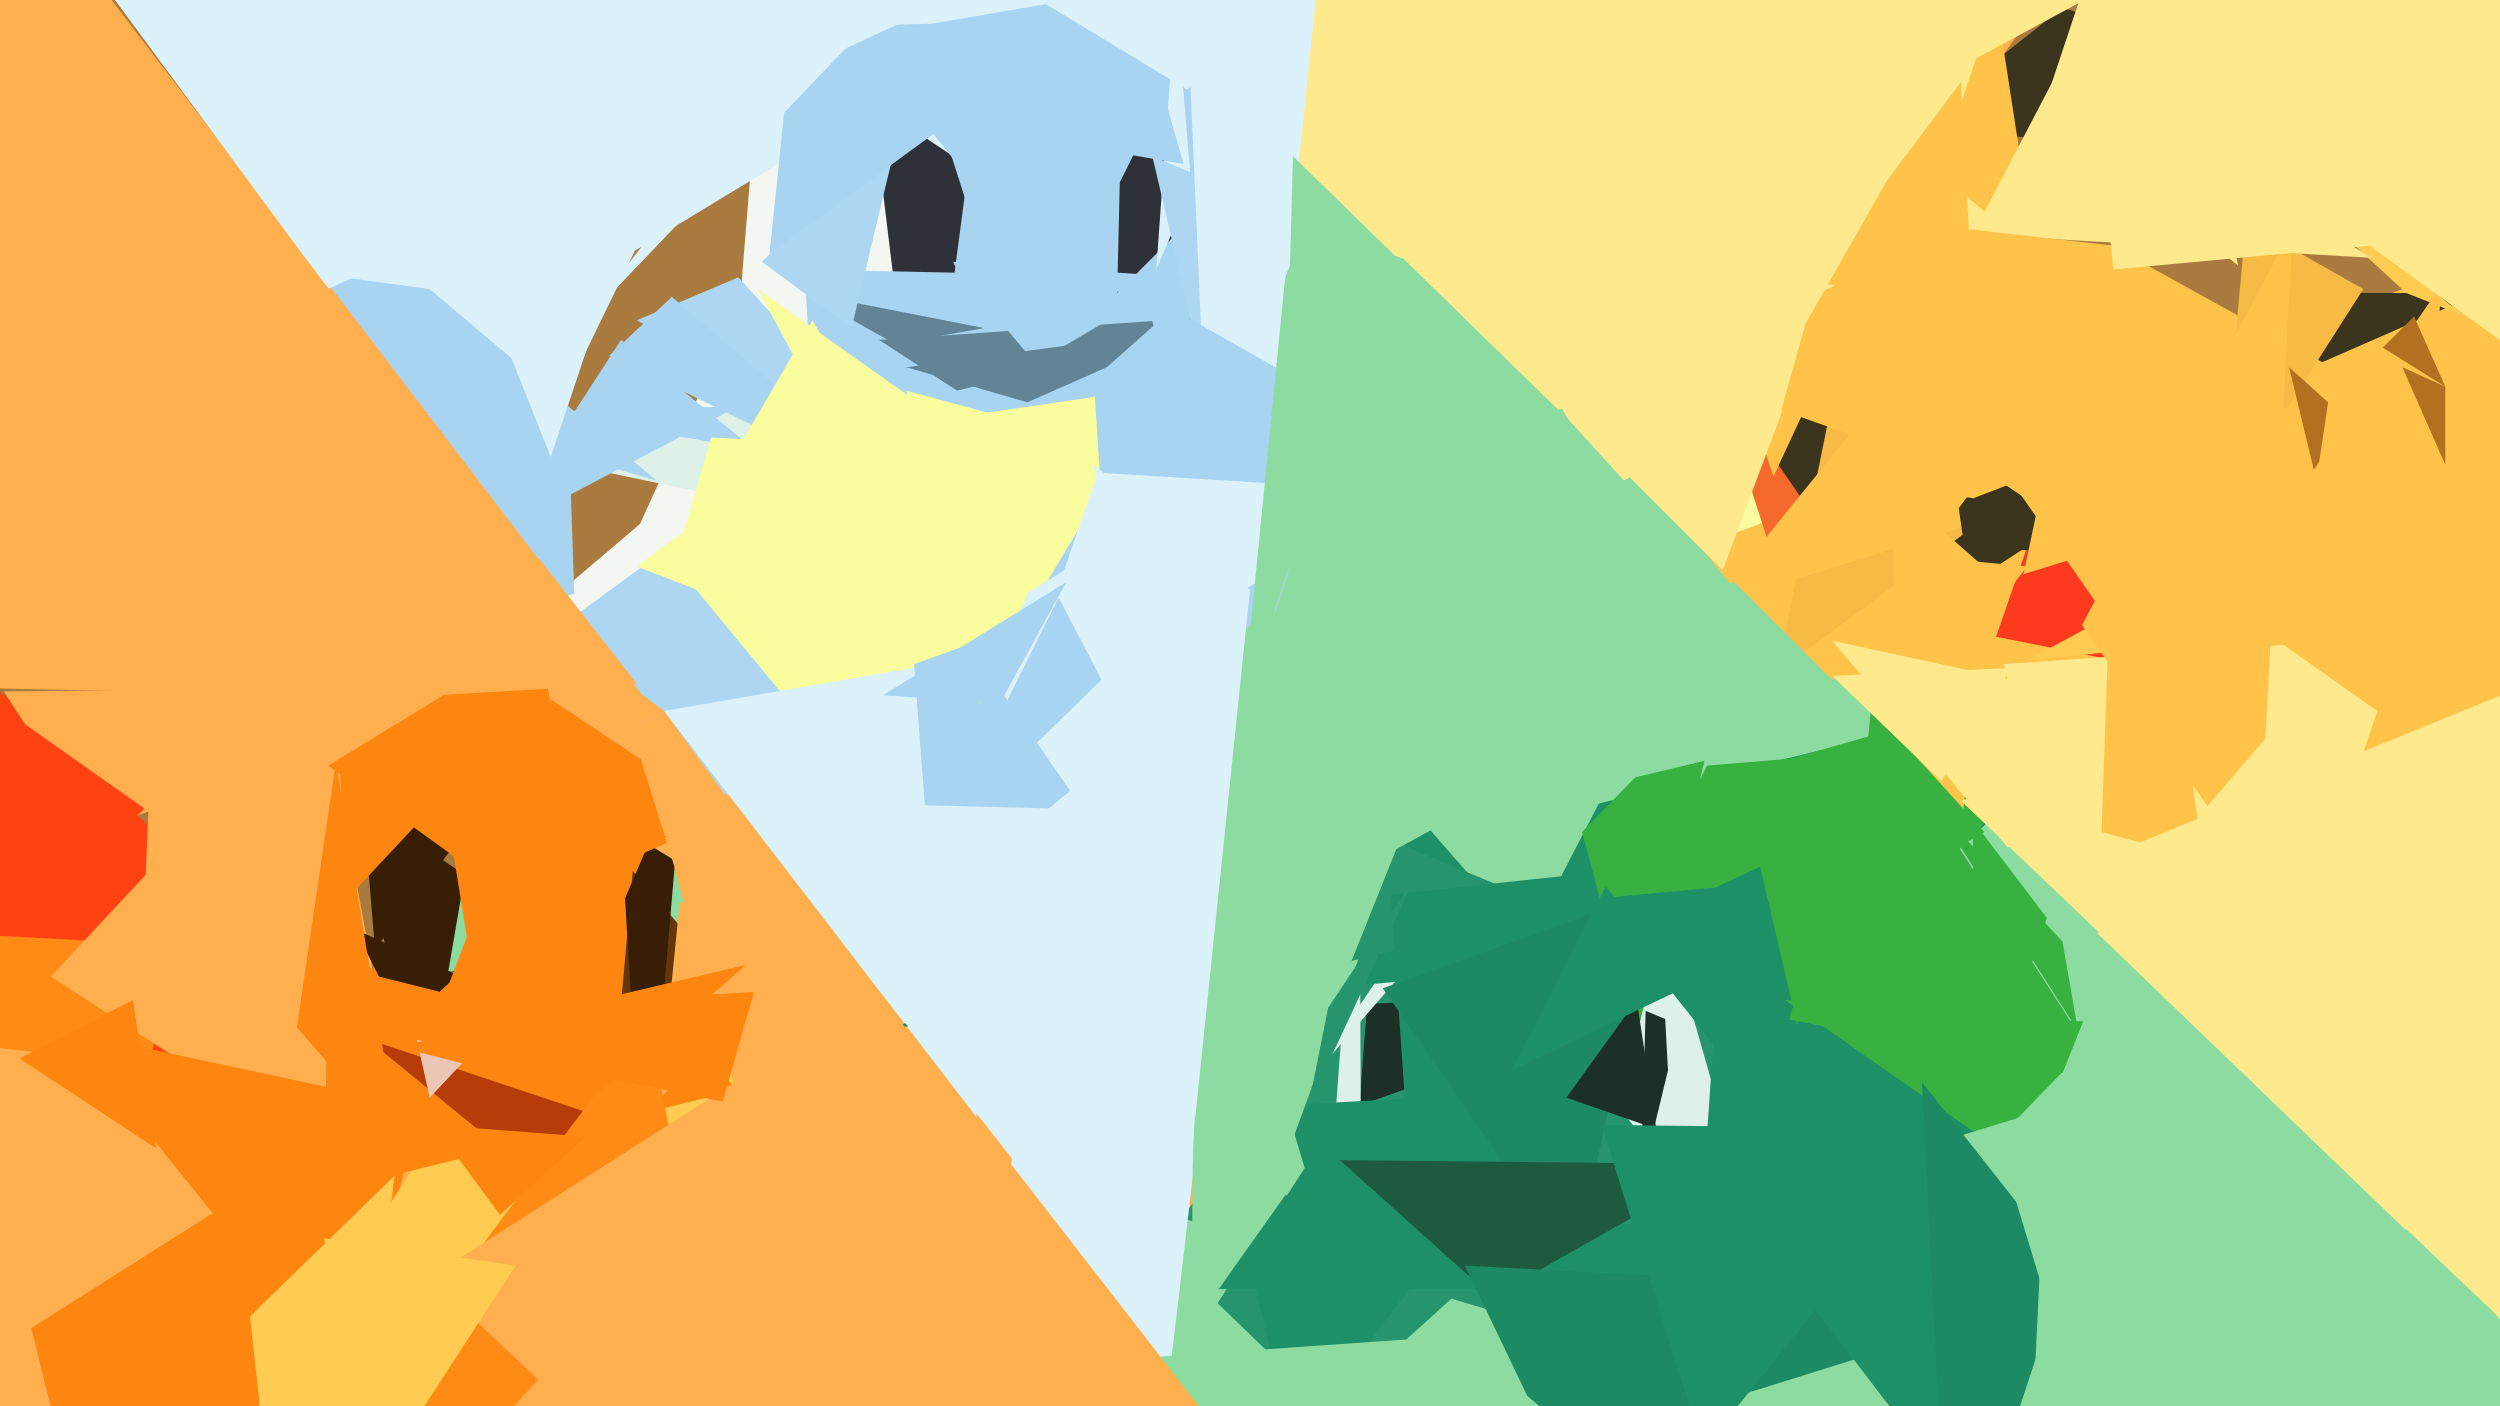 <svg xmlns="http://www.w3.org/2000/svg" width="640px" height="360px">
  <rect width="640" height="360" fill="rgb(169,123,63)"/>
  <polygon points="493,123 57,225 358,-31" fill="rgb(243,246,241)"/>
  <polygon points="98,559 -92,94 102,269" fill="rgb(255,67,16)"/>
  <polygon points="-11,239 45,242 23,341" fill="rgb(255,138,21)"/>
  <polygon points="188,95 229,-18 195,9" fill="rgb(243,246,241)"/>
  <polygon points="-125,254 215,293 8,413" fill="rgb(255,175,78)"/>
  <polygon points="203,129 76,280 790,558" fill="rgb(140,220,161)"/>
  <polygon points="215,22 142,182 448,364" fill="rgb(243,246,241)"/>
  <polygon points="13,250 82,176 107,311" fill="rgb(255,175,78)"/>
  <polygon points="194,129 202,104 122,114" fill="rgb(221,241,232)"/>
  <polygon points="447,355 99,251 592,180" fill="rgb(38,149,109)"/>
  <polygon points="119,224 91,205 108,288" fill="rgb(55,30,5)"/>
  <polygon points="109,276 52,518 8,340" fill="rgb(253,134,16)"/>
  <polygon points="274,277 137,251 33,411" fill="rgb(255,203,81)"/>
  <polygon points="309,331 392,314 340,361" fill="rgb(38,149,109)"/>
  <polygon points="163,82 189,71 232,118" fill="rgb(173,214,242)"/>
  <polygon points="84,244 159,270 83,305" fill="rgb(253,134,16)"/>
  <polygon points="146,107 159,87 193,115" fill="rgb(168,212,241)"/>
  <polygon points="80,483 101,301 64,337" fill="rgb(255,203,81)"/>
  <polygon points="91,238 145,262 97,250" fill="rgb(55,30,5)"/>
  <polygon points="173,254 163,208 108,258" fill="rgb(253,134,16)"/>
  <polygon points="189,279 127,220 96,302" fill="rgb(253,134,16)"/>
  <polygon points="350,257 433,253 348,283" fill="rgb(29,48,37)"/>
  <polygon points="231,90 350,70 223,24" fill="rgb(46,49,55)"/>
  <polygon points="349,434 348,203 339,324" fill="rgb(221,241,232)"/>
  <polygon points="132,127 167,55 -170,11" fill="rgb(219,242,250)"/>
  <polygon points="227,419 167,202 527,-6" fill="rgb(255,175,78)"/>
  <polygon points="-5,-55 247,13 115,93" fill="rgb(219,242,250)"/>
  <polygon points="182,112 508,129 160,189" fill="rgb(249,253,158)"/>
  <polygon points="241,227 170,141 122,176" fill="rgb(173,214,242)"/>
  <polygon points="186,251 162,223 155,302" fill="rgb(101,54,9)"/>
  <polygon points="274,60 286,-83 208,16" fill="rgb(219,242,250)"/>
  <polygon points="851,295 292,192 952,-49" fill="rgb(254,195,72)"/>
  <polygon points="206,69 301,71 210,141" fill="rgb(168,212,241)"/>
  <polygon points="195,539 343,-20 298,364" fill="rgb(219,242,250)"/>
  <polygon points="165,312 175,195 160,230" fill="rgb(55,30,5)"/>
  <polygon points="218,248 170,182 138,199" fill="rgb(255,175,78)"/>
  <polygon points="234,129 172,76 156,91" fill="rgb(168,212,241)"/>
  <polygon points="170,182 43,88 36,255" fill="rgb(255,175,78)"/>
  <polygon points="1,177 122,176 24,213" fill="rgb(255,175,78)"/>
  <polygon points="92,195 138,188 96,243" fill="rgb(55,30,5)"/>
  <polygon points="455,336 398,136 344,192" fill="rgb(221,241,232)"/>
  <polygon points="703,56 528,2 490,32" fill="rgb(59,53,30)"/>
  <polygon points="546,170 537,88 511,163" fill="rgb(253,57,30)"/>
  <polygon points="268,116 350,-13 233,7" fill="rgb(168,212,241)"/>
  <polygon points="174,231 213,239 169,281" fill="rgb(255,175,78)"/>
  <polygon points="170,182 251,168 250,286" fill="rgb(219,242,250)"/>
  <polygon points="110,74 -97,46 168,123" fill="rgb(168,212,241)"/>
  <polygon points="512,-162 512,59 246,-37" fill="rgb(254,233,140)"/>
  <polygon points="463,203 250,27 235,141" fill="rgb(168,212,241)"/>
  <polygon points="427,274 423,200 420,303" fill="rgb(29,48,37)"/>
  <polygon points="386,218 394,190 334,278" fill="rgb(221,241,232)"/>
  <polygon points="635,75 586,75 587,96" fill="rgb(59,53,30)"/>
  <polygon points="631,81 567,30 616,75" fill="rgb(255,203,81)"/>
  <polygon points="217,166 201,117 163,145" fill="rgb(249,253,158)"/>
  <polygon points="245,100 327,80 225,87" fill="rgb(97,133,151)"/>
  <polygon points="250,75 341,48 265,93" fill="rgb(168,212,241)"/>
  <polygon points="209,112 298,99 256,169" fill="rgb(249,253,158)"/>
  <polygon points="310,284 400,279 331,369" fill="rgb(30,144,103)"/>
  <polygon points="573,68 546,-41 523,28" fill="rgb(254,233,140)"/>
  <polygon points="429,262 452,221 393,247" fill="rgb(221,241,232)"/>
  <polygon points="252,84 229,88 206,75" fill="rgb(97,133,151)"/>
  <polygon points="3,183 37,207 25,219" fill="rgb(255,67,16)"/>
  <polygon points="287,32 311,50 286,75" fill="rgb(46,49,55)"/>
  <polygon points="230,23 304,12 272,76" fill="rgb(168,212,241)"/>
  <polygon points="263,103 306,84 232,94" fill="rgb(97,133,151)"/>
  <polygon points="147,152 146,122 46,177" fill="rgb(168,212,241)"/>
  <polygon points="154,315 151,285 94,266" fill="rgb(184,60,8)"/>
  <polygon points="280,97 307,73 283,144" fill="rgb(168,212,241)"/>
  <polygon points="474,205 445,115 504,83" fill="rgb(246,105,44)"/>
  <polygon points="420,139 230,263 525,236" fill="rgb(30,144,103)"/>
  <polygon points="301,0 305,48 296,69" fill="rgb(219,242,250)"/>
  <polygon points="6,109 189,104 132,134" fill="rgb(168,212,241)"/>
  <polygon points="754,411 477,181 489,658" fill="rgb(140,220,161)"/>
  <polygon points="521,65 511,0 496,44" fill="rgb(254,195,72)"/>
  <polygon points="234,170 307,144 241,262" fill="rgb(168,212,241)"/>
  <polygon points="17,264 101,282 62,320" fill="rgb(253,134,16)"/>
  <polygon points="295,40 413,90 306,87" fill="rgb(173,214,242)"/>
  <polygon points="302,-41 490,95 310,142" fill="rgb(219,242,250)"/>
  <polygon points="-11,176 -2,-40 166,180" fill="rgb(255,175,78)"/>
  <polygon points="528,134 411,55 485,162" fill="rgb(59,53,30)"/>
  <polygon points="293,75 330,96 328,201" fill="rgb(168,212,241)"/>
  <polygon points="281,121 362,126 259,185" fill="rgb(219,242,250)"/>
  <polygon points="325,308 395,116 285,181" fill="rgb(140,220,161)"/>
  <polygon points="194,74 242,108 217,117" fill="rgb(249,253,158)"/>
  <polygon points="116,54 151,87 141,117" fill="rgb(219,242,250)"/>
  <polygon points="86,195 102,293 76,263" fill="rgb(253,134,16)"/>
  <polygon points="274,37 297,21 303,42" fill="rgb(168,212,241)"/>
  <polygon points="423,136 519,145 474,202" fill="rgb(254,195,72)"/>
  <polygon points="357,202 419,187 391,241" fill="rgb(140,220,161)"/>
  <polygon points="246,162 309,124 293,230" fill="rgb(219,242,250)"/>
  <polygon points="436,165 504,183 408,206" fill="rgb(140,220,161)"/>
  <polygon points="329,71 456,-243 318,182" fill="rgb(140,220,161)"/>
  <polygon points="358,216 399,233 346,246" fill="rgb(38,149,109)"/>
  <polygon points="356,229 412,223 362,315" fill="rgb(30,144,103)"/>
  <polygon points="209,481 166,262 100,350" fill="rgb(255,138,21)"/>
  <polygon points="306,206 334,299 305,344" fill="rgb(140,220,161)"/>
  <polygon points="595,93 548,67 491,133" fill="rgb(254,195,72)"/>
  <polygon points="141,179 186,209 134,232" fill="rgb(253,134,16)"/>
  <polygon points="403,324 424,228 354,253" fill="rgb(29,138,99)"/>
  <polygon points="361,50 455,164 296,251" fill="rgb(140,220,161)"/>
  <polygon points="552,209 443,204 435,319" fill="rgb(30,144,103)"/>
  <polygon points="437,196 521,189 416,238" fill="rgb(56,177,65)"/>
  <polygon points="616,330 329,306 312,330" fill="rgb(30,144,103)"/>
  <polygon points="152,245 138,163 84,196" fill="rgb(253,134,16)"/>
  <polygon points="87,194 117,200 88,231" fill="rgb(253,134,16)"/>
  <polygon points="405,213 441,176 419,265" fill="rgb(56,177,65)"/>
  <polygon points="422,26 474,79 454,122" fill="rgb(254,195,72)"/>
  <polygon points="410,115 459,98 441,146" fill="rgb(254,233,140)"/>
  <polygon points="424,289 419,256 401,281" fill="rgb(29,48,37)"/>
  <polygon points="433,93 373,-347 331,56" fill="rgb(254,233,140)"/>
  <polygon points="670,366 701,268 589,289" fill="rgb(254,233,140)"/>
  <polygon points="163,175 138,143 94,179" fill="rgb(255,175,78)"/>
  <polygon points="343,297 442,298 382,332" fill="rgb(30,90,64)"/>
  <polygon points="259,171 208,82 179,132" fill="rgb(249,253,158)"/>
  <polygon points="251,180 280,113 232,100" fill="rgb(249,253,158)"/>
  <polygon points="409,230 527,219 451,283" fill="rgb(30,144,103)"/>
  <polygon points="472,88 505,135 455,172" fill="rgb(247,186,69)"/>
  <polygon points="163,191 189,209 183,255" fill="rgb(255,175,78)"/>
  <polygon points="218,84 230,34 195,67" fill="rgb(173,214,242)"/>
  <polygon points="387,274 411,227 433,252" fill="rgb(30,144,103)"/>
  <polygon points="116,218 171,214 120,243" fill="rgb(253,134,16)"/>
  <polygon points="340,258 362,225 335,283" fill="rgb(38,149,109)"/>
  <polygon points="485,97 509,133 438,155" fill="rgb(254,195,72)"/>
  <polygon points="575,57 605,74 568,132" fill="rgb(247,186,69)"/>
  <polygon points="375,324 526,332 398,372" fill="rgb(29,138,99)"/>
  <polygon points="40,294 34,256 5,271" fill="rgb(253,134,16)"/>
  <polygon points="436,371 502,289 410,288" fill="rgb(30,144,103)"/>
  <polygon points="445,198 547,169 460,262" fill="rgb(56,177,65)"/>
  <polygon points="513,170 615,163 553,347" fill="rgb(254,233,140)"/>
  <polygon points="501,127 598,140 503,141" fill="rgb(59,53,30)"/>
  <polygon points="485,125 510,147 483,367" fill="rgb(254,195,72)"/>
  <polygon points="597,337 566,157 487,231" fill="rgb(140,220,161)"/>
  <polygon points="110,327 207,265 216,427" fill="rgb(255,175,78)"/>
  <polygon points="106,263 126,264 110,281" fill="rgb(236,198,181)"/>
  <polygon points="499,380 521,239 434,295" fill="rgb(30,144,103)"/>
  <polygon points="561,184 514,217 469,164" fill="rgb(254,233,140)"/>
  <polygon points="479,181 508,213 474,233" fill="rgb(56,177,65)"/>
  <polygon points="502,205 605,173 545,246" fill="rgb(254,233,140)"/>
  <polygon points="272,313 283,195 220,247" fill="rgb(219,242,250)"/>
  <polygon points="560,165 558,148 519,169" fill="rgb(255,203,81)"/>
  <polygon points="607,66 528,16 505,60" fill="rgb(254,233,140)"/>
  <polygon points="457,256 540,262 510,293" fill="rgb(56,177,65)"/>
  <polygon points="441,400 373,342 287,348" fill="rgb(140,220,161)"/>
  <polygon points="331,40 371,79 328,149" fill="rgb(140,220,161)"/>
  <polygon points="497,200 515,171 469,173" fill="rgb(254,233,140)"/>
  <polygon points="325,-21 526,64 412,125" fill="rgb(254,233,140)"/>
  <polygon points="203,7 279,5 197,65" fill="rgb(168,212,241)"/>
  <polygon points="498,58 551,64 500,132" fill="rgb(254,195,72)"/>
  <polygon points="381,208 383,87 473,186" fill="rgb(140,220,161)"/>
  <polygon points="236,-8 219,-7 148,84" fill="rgb(219,242,250)"/>
  <polygon points="266,0 359,-30 304,23" fill="rgb(219,242,250)"/>
  <polygon points="532,264 528,241 495,206" fill="rgb(56,177,65)"/>
  <polygon points="501,291 527,283 515,314" fill="rgb(140,220,161)"/>
  <polygon points="280,119 320,151 306,286" fill="rgb(219,242,250)"/>
  <polygon points="540,277 481,185 458,261" fill="rgb(56,177,65)"/>
  <polygon points="102,268 152,281 191,247" fill="rgb(253,134,16)"/>
  <polygon points="578,225 587,58 533,160" fill="rgb(254,195,72)"/>
  <polygon points="128,311 150,291 111,288" fill="rgb(253,134,16)"/>
  <polygon points="472,177 444,149 326,181" fill="rgb(140,220,161)"/>
  <polygon points="83,317 132,324 95,381" fill="rgb(255,203,81)"/>
  <polygon points="76,260 185,282 193,254" fill="rgb(253,134,16)"/>
  <polygon points="507,123 474,41 456,105" fill="rgb(254,195,72)"/>
  <polygon points="304,71 251,82 244,67" fill="rgb(168,212,241)"/>
  <polygon points="648,367 545,232 516,305" fill="rgb(140,220,161)"/>
  <polygon points="399,105 470,73 357,64" fill="rgb(254,233,140)"/>
  <polygon points="505,210 524,235 506,289" fill="rgb(56,177,65)"/>
  <polygon points="527,-78 627,61 541,69" fill="rgb(254,233,140)"/>
  <polygon points="492,277 529,324 499,415" fill="rgb(29,138,99)"/>
  <polygon points="282,174 271,153 240,215" fill="rgb(168,212,241)"/>
  <polygon points="25,-6 241,1 84,74" fill="rgb(219,242,250)"/>
  <polygon points="523,308 545,348 517,434" fill="rgb(140,220,161)"/>
  <polygon points="518,147 586,126 525,114" fill="rgb(254,195,72)"/>
  <polygon points="512,294 621,224 543,396" fill="rgb(140,220,161)"/>
  <polygon points="616,315 580,189 537,239" fill="rgb(254,233,140)"/>
  <polygon points="507,115 502,21 466,69" fill="rgb(254,195,72)"/>
  <polygon points="505,109 874,88 542,162" fill="rgb(254,195,72)"/>
  <polygon points="593,123 596,103 586,94" fill="rgb(180,112,33)"/>
  <polygon points="305,302 310,208 190,205" fill="rgb(219,242,250)"/>
  <polygon points="617,188 625,73 569,154" fill="rgb(254,195,72)"/>
  <polygon points="618,81 626,99 610,89" fill="rgb(180,112,33)"/>
  <polygon points="541,-4 599,-87 478,30" fill="rgb(254,233,140)"/>
  <polygon points="684,119 690,-96 535,11" fill="rgb(254,233,140)"/>
  <polygon points="317,-27 498,20 461,85" fill="rgb(254,233,140)"/>
  <polygon points="317,373 227,257 62,435" fill="rgb(255,175,78)"/>
  <polygon points="564,220 543,69 538,213" fill="rgb(254,195,72)"/>
  <polygon points="626,119 626,99 615,94" fill="rgb(180,112,33)"/>
  <polygon points="57,39 92,84 105,113" fill="rgb(255,175,78)"/>
  <polygon points="641,339 655,172 542,218" fill="rgb(254,233,140)"/>
  <polygon points="256,180 273,149 226,178" fill="rgb(168,212,241)"/>
</svg>